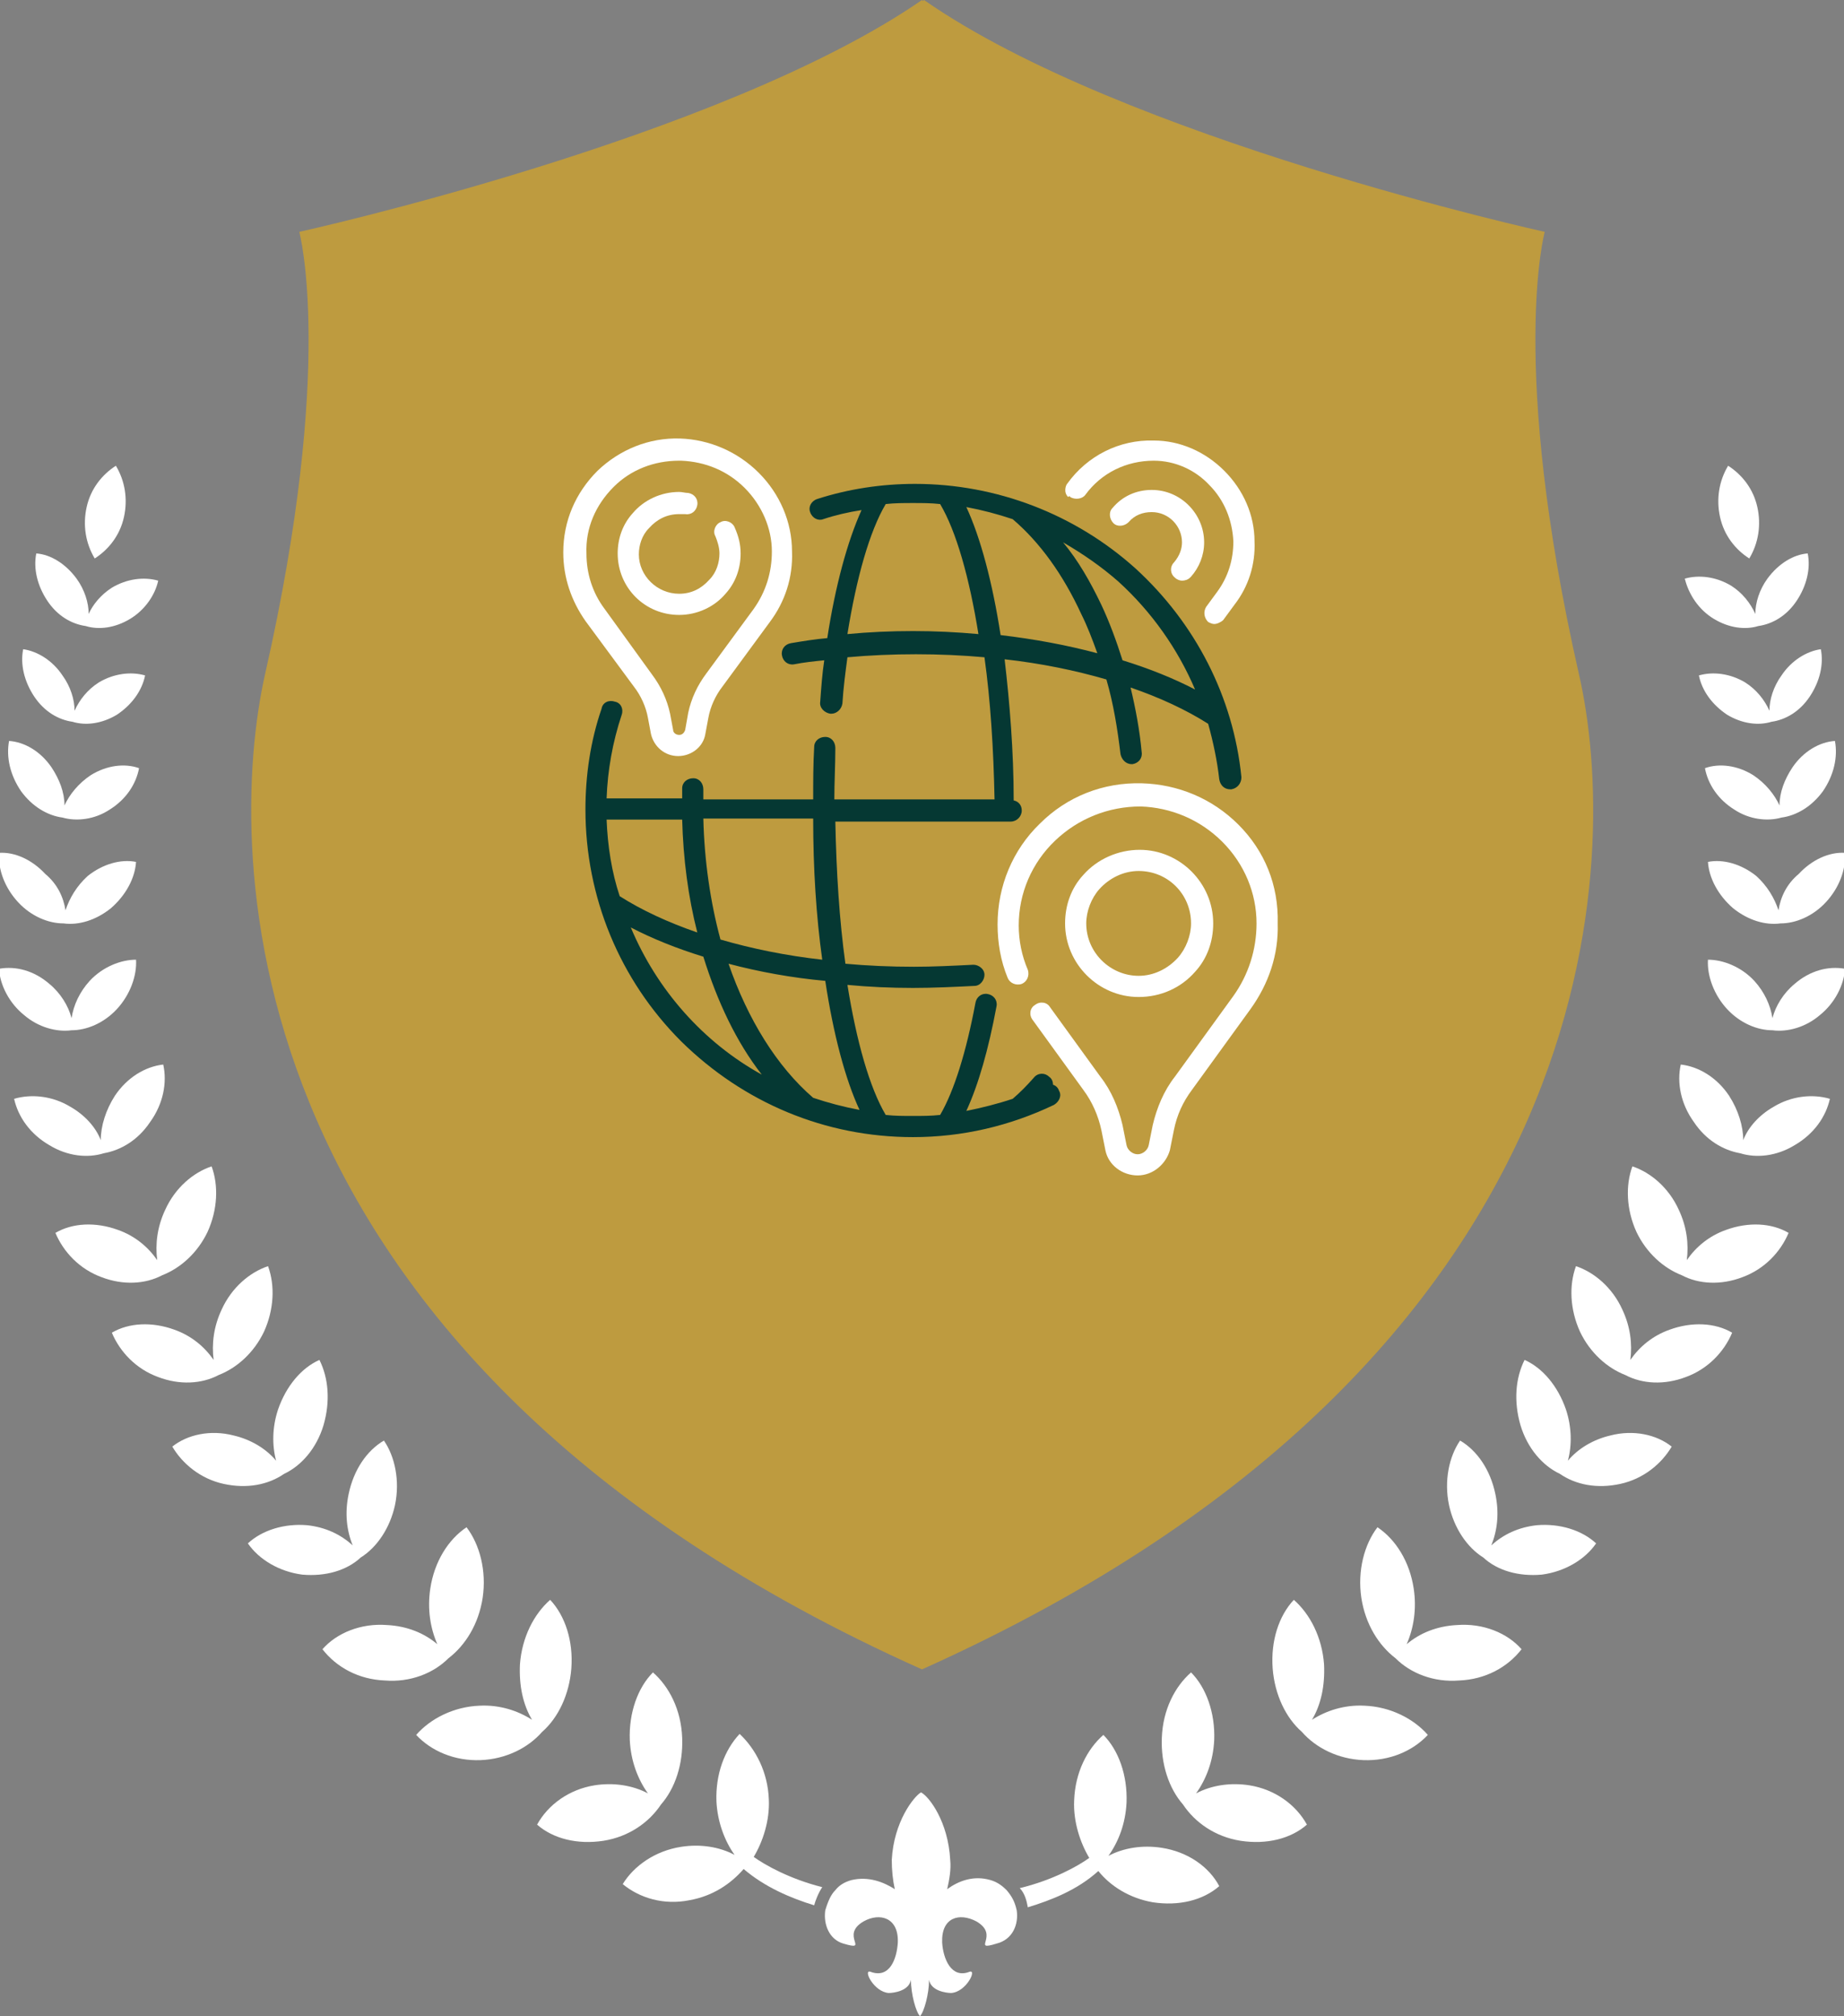 <svg xmlns="http://www.w3.org/2000/svg" xmlns:xlink="http://www.w3.org/1999/xlink" id="Layer_1" x="0px" y="0px" viewBox="0 0 183 200" style="enable-background:new 0 0 183 200;" xml:space="preserve"><rect x="0" y="0" width="183" height="200" fill="#808080" stroke="none"/><style type="text/css">	.st0{fill:#FFFFFF;}	.st1{fill:#BE9B3F;}	.st2{fill:#053833;}	.st3{fill:none;}</style><g>	<g>		<g>			<path class="st0" d="M170.1,61.4c1.5,0.9,3.1,1.1,4.4,0.7c1.4-0.2,2.8-1,3.8-2.5c1-1.5,1.4-3.2,1.1-4.7c-1.4,0.1-2.9,1-4,2.5    c-0.8,1.1-1.2,2.4-1.2,3.5c-0.5-1.1-1.3-2.1-2.4-2.8c-1.5-0.9-3.2-1.1-4.6-0.7C167.6,59,168.6,60.5,170.1,61.4z"></path>			<path class="st0" d="M12.9,61.4c-1.5,0.9-3.1,1.1-4.4,0.7c-1.4-0.2-2.8-1-3.8-2.5c-1-1.5-1.4-3.2-1.1-4.7c1.4,0.1,2.9,1,4,2.5    c0.8,1.1,1.2,2.4,1.2,3.5C9.2,60,10,59,11.1,58.3c1.5-0.9,3.2-1.1,4.6-0.7C15.4,59,14.4,60.5,12.9,61.4z"></path>			<path class="st0" d="M176.8,67c-0.8,1.1-1.2,2.4-1.2,3.5c-0.5-1.1-1.3-2.1-2.4-2.8c-1.5-0.9-3.2-1.1-4.6-0.7    c0.3,1.5,1.3,2.9,2.8,3.9c1.5,0.9,3.1,1.1,4.4,0.7c1.4-0.2,2.8-1,3.8-2.5c1-1.5,1.4-3.2,1.1-4.7C179.3,64.6,177.8,65.5,176.8,67z    "></path>			<path class="st0" d="M6.2,67c0.8,1.1,1.2,2.4,1.2,3.5c0.5-1.1,1.3-2.1,2.4-2.8c1.5-0.9,3.2-1.1,4.6-0.7c-0.3,1.5-1.3,2.9-2.8,3.9    c-1.5,0.9-3.1,1.1-4.4,0.7c-1.4-0.2-2.8-1-3.8-2.5c-1-1.5-1.4-3.2-1.1-4.7C3.7,64.6,5.2,65.5,6.2,67z"></path>			<path class="st0" d="M177.9,76.1c-0.8,1.2-1.3,2.5-1.3,3.8c-0.5-1.1-1.4-2.2-2.6-3c-1.6-1-3.4-1.2-4.8-0.7    c0.3,1.6,1.3,3.1,2.9,4.1c1.5,1,3.3,1.2,4.7,0.8c1.5-0.2,3-1.1,4.1-2.6c1.1-1.6,1.5-3.4,1.2-5C180.6,73.6,179,74.5,177.9,76.1z"></path>			<path class="st0" d="M5.1,76.1c0.8,1.2,1.3,2.5,1.3,3.8c0.5-1.1,1.4-2.2,2.6-3c1.6-1,3.4-1.2,4.8-0.7c-0.3,1.6-1.3,3.1-2.9,4.1    c-1.5,1-3.3,1.2-4.7,0.8c-1.5-0.2-3-1.1-4.1-2.6c-1.1-1.6-1.5-3.4-1.2-5C2.4,73.6,4,74.5,5.1,76.1z"></path>			<path class="st0" d="M176.5,90.3c-0.4-1.2-1.1-2.4-2.2-3.4c-1.5-1.2-3.3-1.7-4.8-1.4c0.1,1.6,1,3.3,2.5,4.6    c1.5,1.2,3.2,1.7,4.7,1.5c1.5,0,3.2-0.7,4.5-2.1c1.3-1.4,2-3.2,1.9-4.9c-1.6-0.1-3.3,0.7-4.6,2.1C177.3,87.7,176.7,89,176.5,90.3    z"></path>			<path class="st0" d="M6.5,90.3c0.4-1.2,1.1-2.4,2.2-3.4c1.5-1.2,3.3-1.7,4.8-1.4c-0.1,1.6-1,3.3-2.5,4.6    c-1.5,1.2-3.2,1.7-4.7,1.5c-1.5,0-3.2-0.7-4.5-2.1c-1.3-1.4-2-3.2-1.9-4.9c1.6-0.1,3.3,0.7,4.6,2.1C5.7,87.7,6.3,89,6.5,90.3z"></path>			<path class="st0" d="M178.1,97.6c-1.1,0.9-1.9,2.2-2.2,3.4c-0.2-1.3-0.8-2.6-1.8-3.7c-1.3-1.4-3.1-2.1-4.6-2.1    c-0.1,1.6,0.6,3.5,1.9,4.9c1.3,1.4,3,2.1,4.5,2.1c1.5,0.2,3.3-0.3,4.7-1.5c1.5-1.2,2.4-3,2.5-4.6    C181.4,95.8,179.6,96.3,178.1,97.6z"></path>			<path class="st0" d="M4.9,97.6c1.1,0.9,1.9,2.2,2.2,3.4c0.2-1.3,0.8-2.6,1.8-3.7c1.3-1.4,3.1-2.1,4.6-2.1    c0.1,1.6-0.6,3.5-1.9,4.9c-1.3,1.4-3,2.1-4.5,2.1c-1.5,0.2-3.3-0.3-4.7-1.5c-1.5-1.2-2.4-3-2.5-4.6C1.6,95.8,3.4,96.3,4.9,97.6z"></path>			<path class="st0" d="M176,109.8c-1.4,0.8-2.5,2-3,3.3c0-1.4-0.5-3-1.4-4.4c-1.2-1.8-3-2.9-4.8-3.1c-0.4,1.8,0,3.9,1.3,5.7    c1.2,1.8,2.9,2.8,4.6,3.1c1.6,0.5,3.6,0.3,5.4-0.8c1.9-1.1,3.1-2.8,3.5-4.6C179.9,108.5,177.8,108.7,176,109.8z"></path>			<path class="st0" d="M7,109.8c1.4,0.8,2.5,2,3,3.3c0-1.4,0.5-3,1.4-4.4c1.2-1.8,3-2.9,4.8-3.1c0.4,1.8,0,3.9-1.3,5.7    c-1.2,1.8-2.9,2.8-4.6,3.1c-1.6,0.5-3.6,0.3-5.4-0.8c-1.9-1.1-3.1-2.8-3.5-4.6C3.1,108.5,5.2,108.7,7,109.8z"></path>			<path class="st0" d="M171.3,122c-1.7,0.6-3,1.7-3.9,3c0.2-1.6,0-3.3-0.8-5c-1-2.2-2.8-3.7-4.6-4.3c-0.7,1.9-0.6,4.3,0.4,6.5    c1,2.1,2.7,3.6,4.5,4.3c1.7,0.9,3.9,1,6,0.2c2.2-0.8,3.8-2.5,4.6-4.4C175.8,121.3,173.5,121.2,171.3,122z"></path>			<path class="st0" d="M11.7,122c1.7,0.6,3,1.7,3.9,3c-0.2-1.6,0-3.3,0.8-5c1-2.2,2.8-3.7,4.6-4.3c0.7,1.9,0.6,4.3-0.4,6.5    c-1,2.1-2.7,3.6-4.5,4.3c-1.7,0.9-3.9,1-6,0.2c-2.2-0.8-3.8-2.5-4.6-4.4C7.2,121.3,9.5,121.2,11.7,122z"></path>			<path class="st0" d="M165.7,131.9c-1.7,0.6-3,1.7-3.9,3c0.2-1.6,0-3.3-0.8-5c-1-2.2-2.8-3.7-4.6-4.3c-0.7,1.9-0.6,4.3,0.4,6.5    c1,2.1,2.7,3.6,4.5,4.3c1.7,0.9,3.9,1,6,0.2c2.2-0.8,3.8-2.5,4.6-4.4C170.2,131.2,167.9,131.1,165.7,131.9z"></path>			<path class="st0" d="M17.3,131.9c1.7,0.6,3,1.7,3.9,3c-0.2-1.6,0-3.3,0.8-5c1-2.2,2.8-3.7,4.6-4.3c0.7,1.9,0.6,4.3-0.4,6.5    c-1,2.1-2.7,3.6-4.5,4.3c-1.7,0.9-3.9,1-6,0.2c-2.2-0.8-3.8-2.5-4.6-4.4C12.8,131.2,15.1,131.1,17.3,131.9z"></path>			<path class="st0" d="M159.8,142.4c-1.7,0.4-3.2,1.3-4.2,2.5c0.4-1.5,0.4-3.3-0.2-5.1c-0.8-2.3-2.3-4.1-4.1-4.9    c-0.9,1.8-1.1,4.1-0.4,6.5c0.7,2.3,2.2,4,3.9,4.8c1.6,1.1,3.7,1.5,6,1c2.3-0.5,4.1-2,5.1-3.7    C164.4,142.3,162.1,141.8,159.8,142.4z"></path>			<path class="st0" d="M23.2,142.4c1.7,0.4,3.2,1.3,4.2,2.5c-0.4-1.5-0.4-3.3,0.2-5.1c0.8-2.3,2.3-4.1,4.1-4.9    c0.9,1.8,1.1,4.1,0.4,6.5c-0.7,2.3-2.2,4-3.9,4.8c-1.6,1.1-3.7,1.5-6,1c-2.3-0.5-4.1-2-5.1-3.7C18.6,142.3,20.9,141.8,23.2,142.4    z"></path>			<path class="st0" d="M152.5,151.3c-1.8,0.2-3.3,0.9-4.5,2c0.6-1.5,0.8-3.2,0.4-5.1c-0.5-2.4-1.8-4.3-3.5-5.3    c-1.1,1.6-1.6,4-1.1,6.4c0.5,2.3,1.8,4.2,3.4,5.2c1.4,1.3,3.5,1.9,5.8,1.7c2.3-0.3,4.3-1.5,5.4-3.1    C157,151.8,154.8,151.1,152.5,151.3z"></path>			<path class="st0" d="M30.5,151.3c1.8,0.2,3.3,0.9,4.5,2c-0.6-1.5-0.8-3.2-0.4-5.1c0.5-2.4,1.8-4.3,3.5-5.3c1.1,1.6,1.6,4,1.1,6.4    c-0.5,2.3-1.8,4.2-3.4,5.2c-1.4,1.3-3.5,1.9-5.8,1.7c-2.3-0.3-4.3-1.5-5.4-3.1C26,151.8,28.2,151.1,30.5,151.3z"></path>			<path class="st0" d="M144.6,161.2c-2,0.1-3.7,0.8-5,1.9c0.7-1.6,1-3.5,0.7-5.5c-0.4-2.7-1.8-4.9-3.6-6.1c-1.3,1.7-2,4.3-1.6,7    c0.4,2.6,1.7,4.7,3.4,6c1.5,1.5,3.8,2.4,6.3,2.2c2.6-0.1,4.8-1.3,6.2-3.1C149.6,162,147.2,161,144.6,161.2z"></path>			<path class="st0" d="M38.4,161.2c2,0.1,3.7,0.8,5,1.9c-0.7-1.6-1-3.5-0.7-5.5c0.4-2.7,1.8-4.9,3.6-6.1c1.3,1.7,2,4.3,1.6,7    c-0.4,2.6-1.7,4.7-3.4,6c-1.5,1.5-3.8,2.4-6.3,2.2c-2.6-0.1-4.8-1.3-6.2-3.1C33.4,162,35.8,161,38.4,161.2z"></path>			<path class="st0" d="M135.4,169.2c-2-0.1-3.8,0.5-5.2,1.4c0.9-1.5,1.3-3.4,1.2-5.5c-0.2-2.7-1.4-5-3-6.4    c-1.5,1.6-2.3,4.1-2.1,6.8c0.2,2.6,1.3,4.9,2.9,6.3c1.4,1.6,3.6,2.7,6.1,2.8c2.6,0.1,4.9-0.9,6.4-2.5    C140.3,170.5,138,169.3,135.4,169.2z"></path>			<path class="st0" d="M47.6,169.2c2-0.1,3.8,0.5,5.2,1.4c-0.9-1.5-1.3-3.4-1.2-5.5c0.2-2.7,1.4-5,3-6.4c1.5,1.6,2.3,4.1,2.1,6.8    c-0.2,2.6-1.3,4.9-2.9,6.3c-1.4,1.6-3.6,2.7-6.1,2.8c-2.6,0.1-4.9-0.9-6.4-2.5C42.7,170.5,45,169.3,47.6,169.2z"></path>			<path class="st0" d="M124,177.1c-1.9-0.3-3.8,0-5.3,0.8c1-1.4,1.7-3.2,1.8-5.3c0.1-2.7-0.8-5.2-2.3-6.7c-1.6,1.4-2.8,3.7-2.9,6.5    c-0.1,2.6,0.7,5,2.1,6.6c1.2,1.8,3.2,3.2,5.7,3.6c2.6,0.4,5-0.2,6.6-1.6C128.6,179,126.5,177.5,124,177.1z"></path>			<path class="st0" d="M59,177.1c1.9-0.3,3.8,0,5.3,0.8c-1-1.4-1.7-3.2-1.8-5.3c-0.1-2.7,0.8-5.2,2.3-6.7c1.6,1.4,2.8,3.7,2.9,6.5    c0.1,2.6-0.7,5-2.1,6.6c-1.2,1.8-3.2,3.2-5.7,3.6c-2.6,0.4-5-0.2-6.6-1.6C54.4,179,56.5,177.5,59,177.1z"></path>			<path class="st0" d="M173.6,55.4c0.9-1.5,1.2-3.3,0.8-5.1c-0.4-1.8-1.5-3.2-2.9-4.1c-0.9,1.5-1.2,3.3-0.8,5.1    C171.1,53.1,172.2,54.5,173.6,55.4z"></path>			<path class="st0" d="M9.4,55.4c-0.9-1.5-1.2-3.3-0.8-5.1c0.4-1.8,1.5-3.2,2.9-4.1c0.9,1.5,1.2,3.3,0.8,5.1    C11.9,53.1,10.8,54.5,9.4,55.4z"></path>		</g>		<path class="st1" d="M156.7,66.9c-7-30.8-3.4-43.9-3.4-43.9s-41.8-9.2-61.6-23c0,0-0.1,0.1-0.1,0.1c0,0-0.1-0.1-0.1-0.1   C71.5,13.8,29.7,23,29.7,23s3.6,13.1-3.4,43.9c-3.9,17.4-4.1,67.7,65.2,98.7C160.8,134.5,160.7,84.3,156.7,66.9z"></path>		<path class="st0" d="M115.3,183.3c-1.9-0.3-3.8,0-5.3,0.8c1-1.4,1.7-3.2,1.8-5.3c0.1-2.7-0.8-5.2-2.3-6.7   c-1.6,1.4-2.8,3.7-2.9,6.5c-0.1,2.1,0.6,4.2,1.5,5.7c-1.1,0.8-3.6,2.2-6.9,3c0.5,0.5,0.7,1.3,0.8,1.9c2.3-0.7,4.9-1.7,7-3.6   c1.2,1.5,3.1,2.7,5.4,3.1c2.6,0.4,5-0.2,6.6-1.6C120,185.2,117.9,183.7,115.3,183.3z"></path>		<g>			<path class="st0" d="M81.6,187.2c-3.2-0.8-5.7-2.2-6.8-3c0.9-1.5,1.6-3.6,1.5-5.7c-0.1-2.7-1.3-5-2.9-6.5c-1.5,1.6-2.4,4-2.3,6.7    c0.1,2,0.8,3.9,1.8,5.3c-1.5-0.8-3.4-1.1-5.3-0.8c-2.6,0.4-4.7,1.9-5.8,3.7c1.7,1.4,4.1,2.1,6.6,1.6c2.3-0.4,4.1-1.6,5.4-3.1    c2.1,1.8,4.7,2.9,7,3.6C80.9,188.6,81.2,187.8,81.6,187.2z"></path>			<path class="st0" d="M100.9,189.5c-0.2-0.9-0.5-1.4-1-2c-0.4-0.4-0.9-0.8-1.6-1c-1.7-0.5-3.2,0.1-4.3,0.9    c0.2-0.9,0.4-1.9,0.3-2.9c-0.2-3.8-2.1-6.3-2.9-6.7c-0.7,0.4-2.7,2.9-2.9,6.7c0,1,0.1,2,0.3,2.9c-1.1-0.7-2.6-1.3-4.3-0.9    c-0.7,0.2-1.2,0.5-1.6,1c-0.4,0.4-0.7,1-1,2c-0.2,1.4,0.4,2.9,1.8,3.3c2.7,0.8-0.4-0.8,2-2.2c1.6-0.9,3.5-0.4,3.4,2.1    c-0.1,1.6-0.8,3.6-2.7,2.9c-0.8-0.3,0.3,2,1.8,2.1c0.5,0,2-0.2,2.2-1.3c0,1.4,0.5,3.2,0.9,3.6c0.4-0.4,0.9-2.2,0.9-3.6    c0.2,1.1,1.7,1.3,2.2,1.3c1.5-0.1,2.6-2.4,1.8-2.1c-1.8,0.7-2.6-1.3-2.7-2.9c-0.1-2.5,1.7-3,3.4-2.1c2.4,1.4-0.6,3,2,2.2    C100.5,192.4,101.1,190.9,100.9,189.5z"></path>		</g>	</g>	<g>		<path class="st0" d="M118.6,96.4c1.2-1.3,1.8-3,1.8-4.8c0-4-3.3-7.3-7.3-7.3c-2.1,0-4.2,0.9-5.6,2.5c-1.2,1.3-1.8,3-1.8,4.8   c0,4,3.3,7.3,7.3,7.3C115.2,98.9,117.2,98,118.6,96.4z M107.8,91.6c0-1.2,0.5-2.5,1.3-3.4c0,0,0,0,0,0c1-1.1,2.4-1.8,3.9-1.8   c2.9,0,5.2,2.3,5.2,5.2c0,1.2-0.5,2.5-1.3,3.4c-1,1.1-2.4,1.8-3.9,1.8C110.2,96.8,107.8,94.5,107.8,91.6L107.8,91.6z"></path>		<path class="st0" d="M122.9,81.8c-2.6-2.6-6-4-9.6-4.1c-3.8-0.1-7.4,1.3-10.1,4c-2.7,2.6-4.2,6.2-4.2,10c0,1.8,0.3,3.6,1,5.3   c0.2,0.5,0.8,0.8,1.4,0.6c0.5-0.2,0.8-0.8,0.6-1.4c-0.6-1.4-0.9-2.9-0.9-4.4c0-3.2,1.3-6.2,3.6-8.4c2.3-2.2,5.3-3.4,8.5-3.4   c3,0.1,5.9,1.3,8.1,3.5c2.2,2.2,3.4,5.1,3.4,8.1c0,2.6-0.8,5.1-2.3,7.2l-5.8,8c-1.1,1.4-1.8,3.1-2.2,4.8l-0.4,2   c-0.1,0.5-0.6,0.9-1.1,0.9c-0.5,0-1-0.4-1.1-0.9l-0.4-2c-0.4-1.7-1.1-3.4-2.2-4.8l-5-6.9c-0.3-0.5-1-0.6-1.5-0.2   c-0.5,0.3-0.6,1-0.2,1.5l5,6.9c0.9,1.2,1.5,2.6,1.8,4l0.4,2c0.3,1.5,1.7,2.5,3.2,2.5c1.5,0,2.8-1.1,3.2-2.5l0.4-2   c0.3-1.5,0.9-2.8,1.8-4l5.8-8c1.8-2.5,2.8-5.4,2.7-8.5C126.9,87.8,125.5,84.4,122.9,81.8L122.9,81.8z"></path>		<path class="st0" d="M67.4,61c1.8,0,3.5-0.8,4.6-2.1c1-1.1,1.5-2.5,1.5-4c0-0.9-0.2-1.7-0.6-2.6c-0.2-0.5-0.9-0.8-1.4-0.5   c-0.5,0.2-0.8,0.9-0.5,1.4c0.2,0.5,0.4,1.1,0.4,1.7c0,0.9-0.3,1.9-1,2.6c-0.8,0.9-1.8,1.4-3,1.4c-2.2,0-4-1.8-4-3.9   c0-0.9,0.3-1.9,1-2.6c0.8-0.9,1.8-1.4,3-1.4c0.2,0,0.4,0,0.6,0c0.6,0.1,1.1-0.3,1.2-0.9c0.1-0.6-0.3-1.1-0.9-1.2   c-0.3,0-0.6-0.1-0.9-0.1c-1.8,0-3.5,0.8-4.6,2.1c-1,1.1-1.5,2.5-1.5,4C61.3,58.3,64,61,67.4,61z"></path>		<path class="st0" d="M62.9,68.1c0.7,0.9,1.2,2,1.4,3.1l0.3,1.6c0.3,1.3,1.4,2.2,2.7,2.2c1.3,0,2.5-0.9,2.7-2.2l0.3-1.6   c0.2-1.1,0.7-2.2,1.4-3.1l4.7-6.4c1.5-2,2.3-4.4,2.2-7c0-2.9-1.2-5.7-3.3-7.8c-2.1-2.1-4.9-3.3-7.8-3.4c-3.1-0.1-6,1.1-8.2,3.2   c-2.2,2.2-3.4,5-3.4,8.1c0,2.5,0.8,4.8,2.2,6.8L62.9,68.1z M60.9,48.3c1.7-1.7,4-2.6,6.5-2.6c0.1,0,0.2,0,0.2,0   c2.4,0.1,4.6,1,6.3,2.7c1.7,1.7,2.7,4,2.7,6.3c0,2.1-0.6,4-1.8,5.7l-4.7,6.4c-0.9,1.2-1.5,2.5-1.8,3.9L68,72.4   c-0.1,0.3-0.3,0.5-0.6,0.5c-0.3,0-0.6-0.2-0.6-0.5l-0.3-1.6c-0.3-1.4-0.9-2.7-1.8-3.9L60,60.4c-1.2-1.6-1.8-3.5-1.8-5.5   C58.1,52.4,59.1,50.1,60.9,48.3L60.9,48.3z"></path>		<path class="st0" d="M116.5,55.8c-0.4,0.4-0.4,1.1,0.1,1.5c0.2,0.2,0.5,0.3,0.7,0.3c0.3,0,0.6-0.1,0.8-0.3l0,0   c0,0,0.1-0.1,0.1-0.1c0.8-0.9,1.3-2.1,1.3-3.4c0-2.8-2.3-5.2-5.2-5.2c-1.5,0-2.9,0.6-3.9,1.8c-0.4,0.4-0.3,1.1,0.1,1.5   c0.4,0.4,1.1,0.3,1.5-0.1c0.6-0.7,1.4-1,2.3-1c1.7,0,3,1.4,3,3C117.3,54.4,117.1,55.1,116.5,55.8L116.5,55.8z"></path>		<path class="st0" d="M106.2,49.3c0.5,0.3,1.2,0.2,1.5-0.2c1.6-2.2,4.1-3.4,6.8-3.4c2.1,0,4.1,0.9,5.5,2.4c1.5,1.5,2.3,3.5,2.4,5.6   c0,1.8-0.5,3.5-1.6,5l-1.1,1.5c-0.3,0.5-0.2,1.1,0.2,1.5c0.2,0.1,0.4,0.2,0.6,0.2c0.3,0,0.7-0.2,0.9-0.4l1.1-1.5   c1.4-1.8,2.1-4,2-6.3c0-2.6-1.1-5.1-3-7c-1.9-1.9-4.4-3-7-3c-3.4-0.1-6.6,1.5-8.6,4.3c-0.1,0.1-0.4,0.8,0.1,1.3   C106.1,49.2,106.2,49.2,106.2,49.3L106.2,49.3z"></path>		<path class="st2" d="M104.5,107.6c0-0.3-0.1-0.6-0.4-0.8c-0.4-0.4-1.1-0.4-1.5,0.1c-0.7,0.8-1.4,1.5-2.1,2.1   c-1.5,0.5-3.1,0.9-4.6,1.2c1.2-2.6,2.2-6.1,3-10.4c0.1-0.6-0.3-1.1-0.9-1.2c-0.6-0.1-1.1,0.3-1.2,0.9c-0.9,4.8-2.1,8.7-3.5,11.1   c-0.9,0.1-1.8,0.1-2.7,0.1c-0.9,0-1.8,0-2.7-0.1c-1.6-2.7-2.9-7.3-3.8-12.9c2.1,0.2,4.3,0.3,6.5,0.3c2,0,4.1-0.1,6.1-0.2   c0.6,0,1-0.6,1-1.1c0-0.6-0.6-1-1.1-1c-2,0.1-4,0.2-5.9,0.2c-2.3,0-4.6-0.1-6.8-0.3c-0.6-4.3-0.9-9.1-1-14.1h17.4   c0.6,0,1.1-0.5,1.1-1.1c0-0.5-0.3-0.9-0.8-1c0-4.9-0.4-9.7-0.9-14c3.6,0.4,7,1.1,10.1,2c0.7,2.4,1.1,4.9,1.4,7.4   c0.1,0.5,0.5,1,1.1,1c0,0,0.1,0,0.1,0c0.6-0.1,1-0.6,0.9-1.2c-0.2-2.2-0.6-4.3-1.1-6.4c2.9,1,5.5,2.2,7.7,3.6   c0.5,1.8,0.9,3.7,1.1,5.5c0.1,0.6,0.5,1,1.1,1c0,0,0.1,0,0.1,0c0.6-0.1,1-0.6,1-1.2c-0.8-8-4.6-15.3-10.5-20.7   c-6-5.4-13.8-8.4-21.9-8.4c-3.3,0-6.6,0.5-9.7,1.5c-0.6,0.2-0.9,0.8-0.7,1.3c0.2,0.6,0.8,0.9,1.3,0.7c1.2-0.4,2.5-0.7,3.8-0.9   c-1.4,3.1-2.6,7.5-3.4,12.7c-1.2,0.1-2.4,0.3-3.6,0.5c-0.6,0.1-1,0.6-0.9,1.2c0.1,0.6,0.6,1,1.2,0.9c1-0.2,2-0.3,3-0.4   c-0.2,1.3-0.3,2.7-0.4,4.1c-0.1,0.6,0.4,1.1,1,1.2c0,0,0.1,0,0.1,0c0.5,0,1-0.4,1.1-1c0.1-1.6,0.3-3.1,0.5-4.6   c2.2-0.2,4.5-0.3,6.8-0.3c2.3,0,4.6,0.1,6.8,0.3c0.6,4.3,0.9,9.1,1,14.1H82.8c0-1.7,0.1-3.4,0.1-5.1c0-0.6-0.4-1.1-1-1.1   c-0.6,0-1.1,0.4-1.1,1c-0.1,1.7-0.1,3.4-0.1,5.2H69.8c0-0.3,0-0.6,0-1c0-0.6-0.4-1.1-1-1.1c-0.6,0-1.1,0.4-1.1,1c0,0.4,0,0.7,0,1   h-7.5c0.1-2.8,0.6-5.6,1.5-8.3c0.2-0.6-0.1-1.2-0.7-1.3c-0.6-0.2-1.2,0.1-1.3,0.7c-1.1,3.2-1.6,6.6-1.6,10c0,8.7,3.4,16.9,9.5,23   c6.2,6.1,14.3,9.5,23,9.5c4.9,0,9.6-1.1,14-3.2c0.5-0.3,0.8-0.9,0.5-1.4C105,107.9,104.8,107.7,104.5,107.6L104.5,107.6z M99.3,63   c-0.8-5.2-2-9.7-3.4-12.7c1.6,0.3,3.1,0.7,4.6,1.2c2.7,2.3,5,5.5,6.8,9.4c0.6,1.2,1.1,2.5,1.6,3.9C105.9,64,102.7,63.4,99.3,63   L99.3,63z M118.6,68.4c-2.1-1.1-4.6-2.1-7.2-2.9c-0.6-1.9-1.3-3.8-2.1-5.5c-1.1-2.3-2.3-4.4-3.8-6.2c1.9,1.1,3.8,2.4,5.5,3.9   C114.3,60.7,116.9,64.4,118.6,68.4L118.6,68.4z M90.6,62.6c-2.2,0-4.4,0.1-6.5,0.3c0.9-5.6,2.2-10.2,3.8-12.9   c0.9-0.1,1.8-0.1,2.7-0.1c0.9,0,1.8,0,2.7,0.1c1.6,2.7,2.9,7.3,3.8,12.9C94.9,62.7,92.8,62.6,90.6,62.6z M85.3,110.1   c-1.6-0.3-3.1-0.7-4.6-1.2c-3.6-3.1-6.5-7.8-8.4-13.3c3,0.8,6.3,1.4,9.6,1.7C82.7,102.6,83.9,107.1,85.3,110.1z M81.6,95.2   c-3.6-0.4-7-1.1-10.1-2c-1-3.7-1.6-7.8-1.7-12h10.9C80.7,86.2,81,90.9,81.6,95.2L81.6,95.2z M60.2,81.3h7.5   c0.1,3.9,0.6,7.7,1.5,11.2c-2.9-1-5.5-2.2-7.7-3.6C60.7,86.5,60.3,83.9,60.2,81.3L60.2,81.3z M62.6,92c2.1,1.1,4.6,2.1,7.2,2.9   c1.4,4.5,3.3,8.5,5.8,11.7C69.8,103.4,65.2,98.2,62.6,92z"></path>	</g></g></svg>